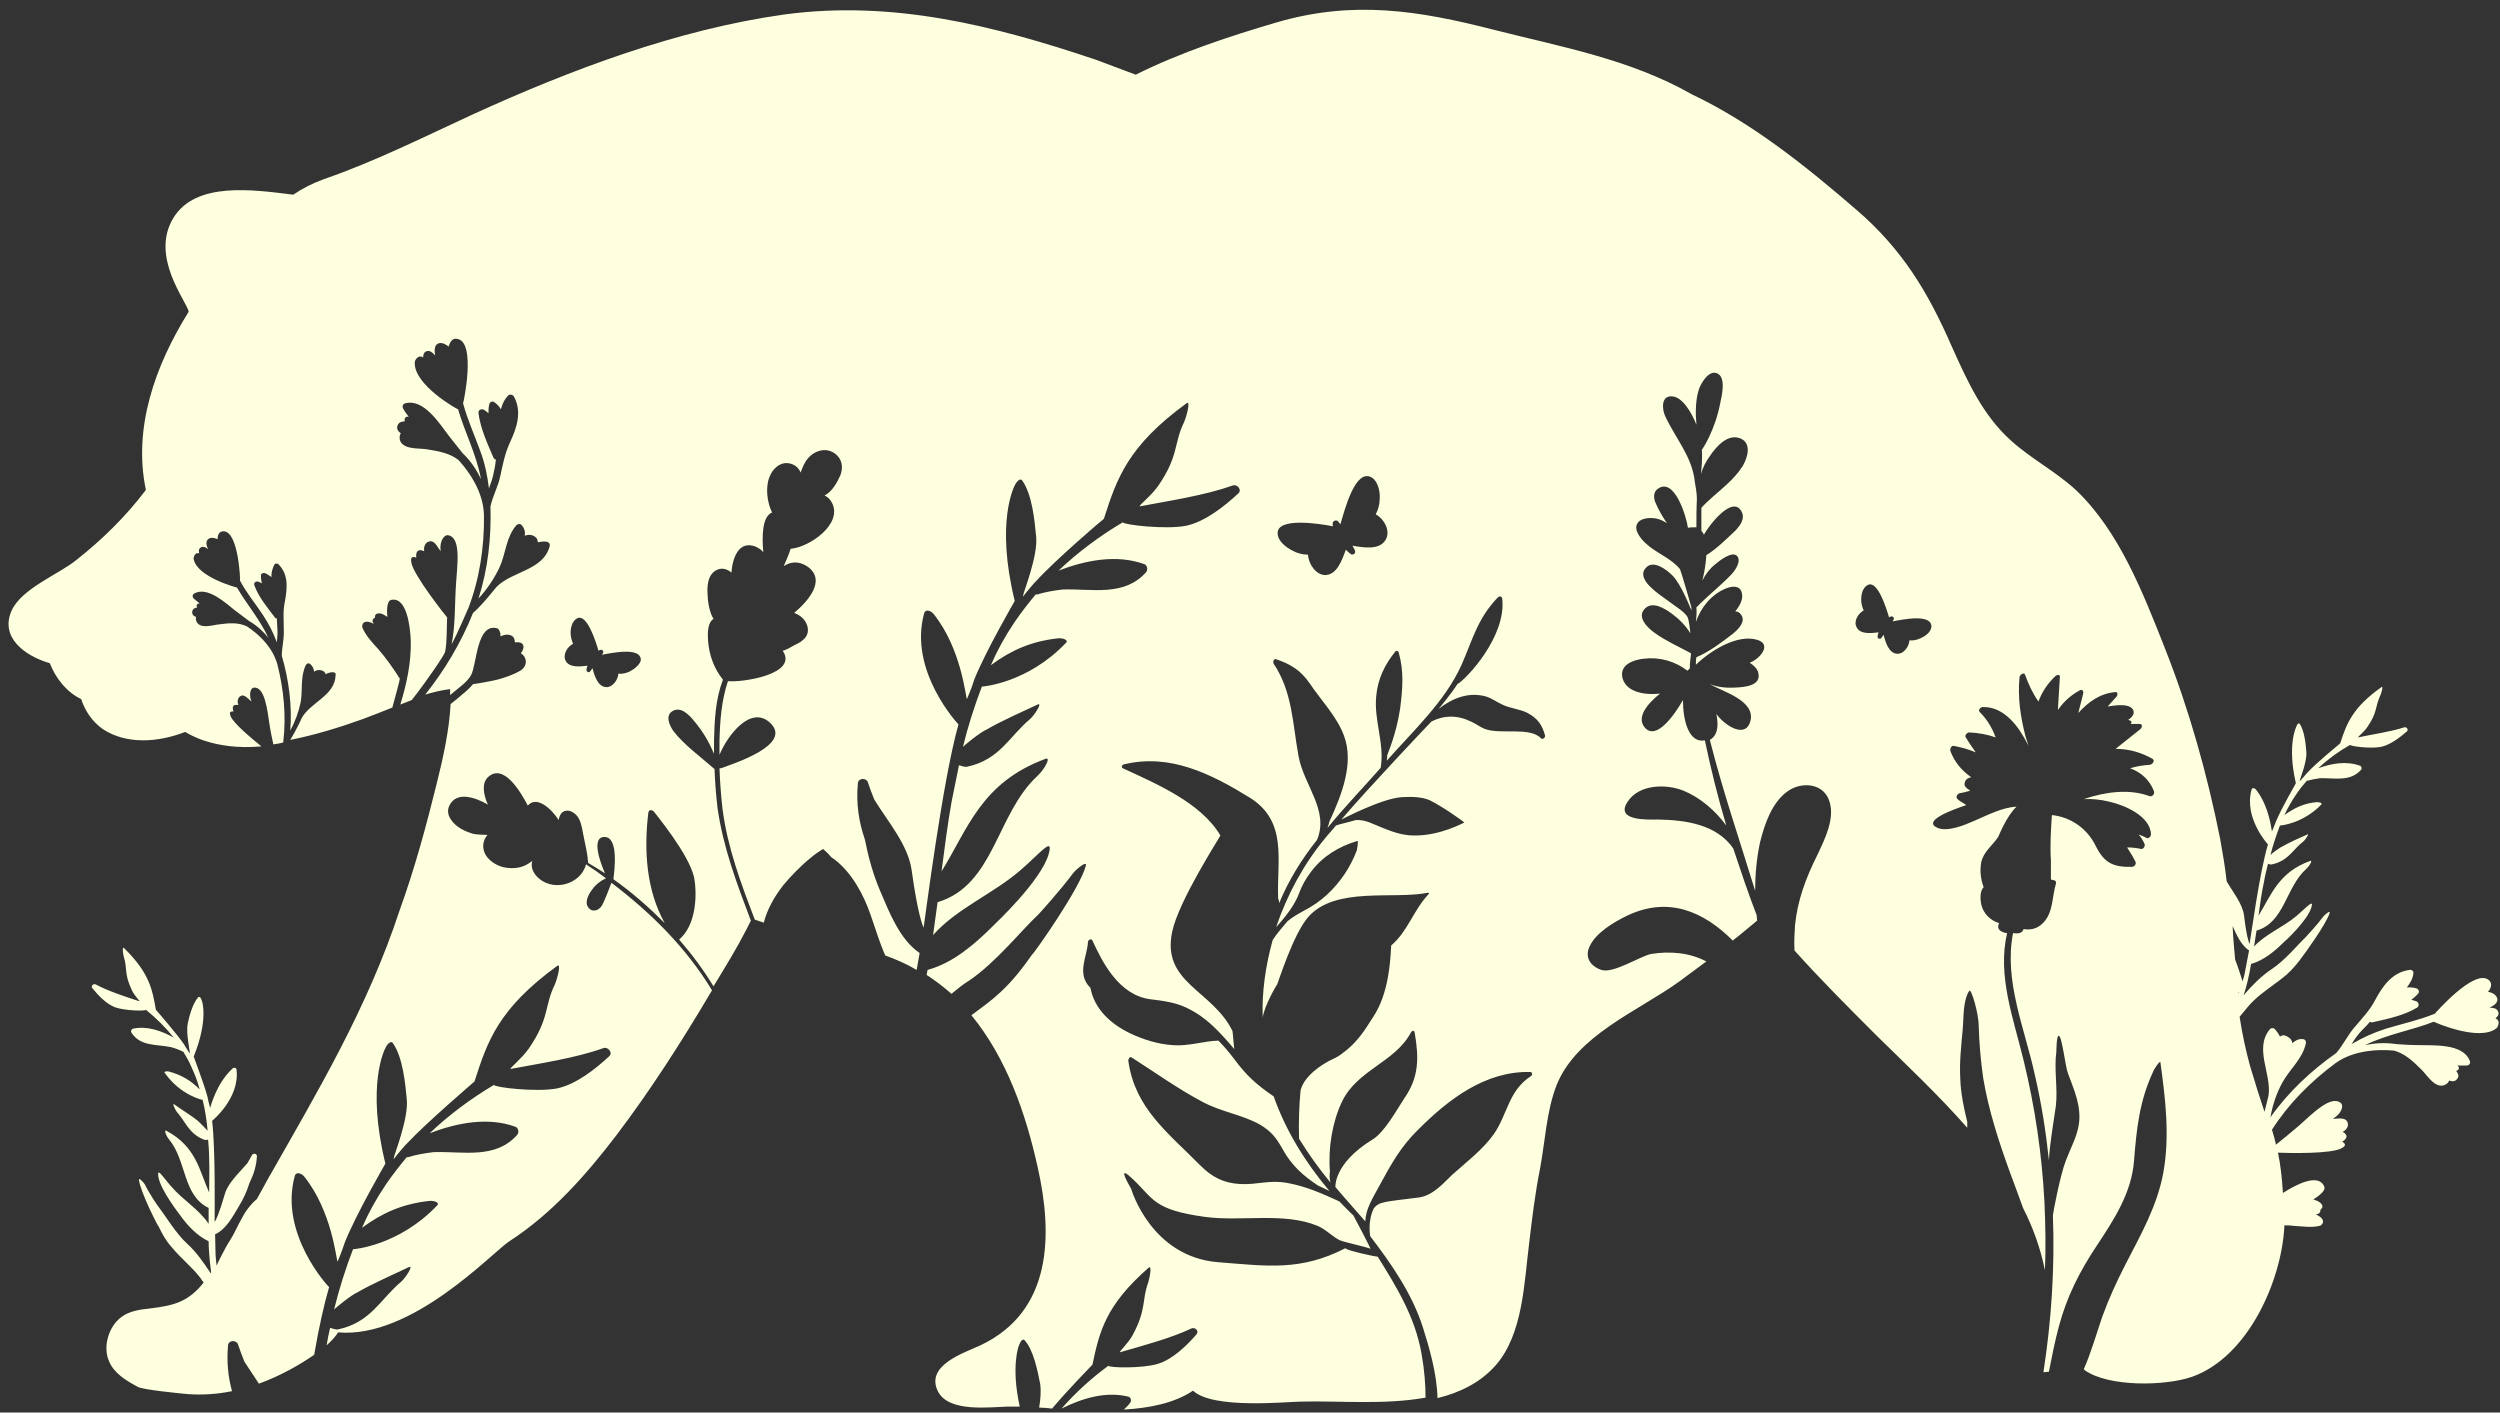 <?xml version="1.0" encoding="UTF-8" standalone="no"?><svg xmlns="http://www.w3.org/2000/svg" xmlns:xlink="http://www.w3.org/1999/xlink" fill="#000000" height="283.7" preserveAspectRatio="xMidYMid meet" version="1" viewBox="-1.8 -2.0 502.1 283.7" width="502.1" zoomAndPan="magnify"><rect x="-1.8" y="-2.0" width="502.1" height="283.7" fill="#333333" stroke="none"/><g id="change1_1"><path d="M134.6,186.7c2.6,3,4.9,6.1,6.9,9.4c2.3-3.8,4.6-7.5,6.6-11.4c0.3-0.6,0.6-1.2,0.9-1.8 c-2.8-7.4-5.6-14.8-6.7-22.7c-0.3-2.6-0.5-5.2-0.6-7.8c-0.1,0-0.2-0.1-0.3-0.2c-2.6-2.3-5.8-4.6-7.9-7.3c-0.8-1.1-1.8-3.2-0.2-4.1 c1.7-1,3.4,0.9,4.3,2c1.7,2,3,4.2,4,6.6c0-0.9,0-1.8,0-2.6c0.1-4.2,0.3-8.4,1.8-12.3c0,0,0,0,0,0c-1.8-2.2-2.8-5-3-7.9 c-0.1-1.4-0.1-3.6,1.1-4.3c-0.9-1.4-1.2-4-1.2-5.1c-0.1-1.7,0.1-4,2-4.8c1-0.4,2-0.1,2.8,0.6c0.2-2.8,1.4-6.6,4.9-5.2 c0.6,0.3,1.1,0.6,1.5,1.1c-0.3-3.4-0.2-7.2,1.8-8c0,0-0.1-0.1-0.1-0.1c-0.9-1.9-1.3-4.8-0.5-6.9c0.6-1.7,2.2-3.3,4.2-2.8 c1.1,0.3,1.7,0.9,2.1,1.8c0.5-1.4,1.1-2.8,2.4-3.7c1.4-1,3.2-1.1,4.5-0.1c1.4,1,1.7,2.7,1.1,4.3c-0.6,1.4-1.7,3.4-3.2,4.1 c0.6,0.3,1.1,0.7,1.5,1.5c2.2,4.3-4.6,8.9-8.2,9.2c0,0-0.1,0-0.1,0c-0.4,1.2-0.9,2.4-1.4,3.5c1.4-0.9,3-1.1,4.8,0.1 c3.9,2.8-0.1,7.1-2.7,9.3c1.1,0.4,2,1.1,2.5,2.2c0.5,1.2,0.3,2.4-0.7,3.2c-0.5,0.5-1.2,0.8-1.8,1.1c-0.7,0.4-1.5,0.9-2.3,1.1 c3.2,4.7-8.1,6.4-11,6.1c-1.3,3.9-1.6,7.9-1.7,12c0,0.9,0,1.8,0,2.8c1.6-3.9,6.3-10.1,10.2-6.4c4.6,4.4-7.5,8.2-9.9,9.1 c-0.1,0-0.2,0-0.3,0c0.1,2.7,0.3,5.4,0.6,8.1c1,7.8,3.7,15,6.5,22.3c0.6,0.2,1.2,0.4,1.8,0.6c0.7-2.7,2.1-5.2,3.9-7.5 c1.5-1.8,3.4-3.8,5.5-5.5c0.8-0.7,1.7-1.3,2.5-1.8c0.6,0.5,1.2,1.1,1.7,1.7c0.2,0.1,0.4,0.3,0.6,0.4c3.5,2.7,5.8,7,7.2,11 c1,2.8,1.8,5.6,3,8.3c2.2,0.8,4.3,1.7,6.3,2.9c0.3-1.8,0.6-3.3,0.6-3.4c-4-2.7-6.1-8.2-7.9-12.4c-1.5-3.5-2.4-6.9-3.1-10.4 c-1.2-3.5-1.8-7.2-1.4-11.3c0.1-1.1,1.7-1.1,2-0.2c0.4,1.2,0.8,2.3,1.3,3.5c2.7,4.4,6.8,9.1,7.5,14.2c1.2,8.7,2.2,11.1,2.4,11.5 c0.3-1.8,3.8-29.6,7-40.8c0,0-10.1-10.7-6.9-22.3c0.3-1,1.4-0.5,1.9,0.1c5.6,7,6.4,16.6,6.7,17.1c0.4-1,0.8-1.8,1.5-4 c2.4-5.9,8-15.5,8.1-15.7c-3.9-15.9-0.1-23,0-23.2c0.3-0.7,1.1-1.6,1.5-1c2,2.8,2.5,8.1,2.8,11.3c0.4,3.8-2.6,11.3-2.6,11.7 c0,0.2,0,0.3-0.1,0.4c0.5-0.7,2.6-3.2,2.8-3.3c3.6-4,13.3-12.3,13.5-12.4c2.6-8.1,4.8-14.6,16.6-23.2c0.9-0.7,0,2.7-0.5,3.8 c-2.1,4.3-1,6.7-5.2,12.8c-1.4,2-3.8,3.8-3.7,4.1c5.8-1.1,13.1-2.2,18.7-4.2c0.9-0.3,1.9,0.9,1.1,1.6c-2.8,2.6-6.7,5.7-10.5,6.5 c-4.1,0.8-12.6-0.2-12.7-0.7c-4.7,2.8-9,6-12.9,9.7c5.5-2.1,11.7-3.3,17.2-1.3c0.6,0.2,0.8,1.1,0.4,1.6c-4.4,5-10.9,3.3-16.8,3.5 c-1.7,0.2-3.5,0.5-5.1,1c-0.1,0-0.2,0-0.3,0c-1.5,1.8-2.9,3.6-4.2,5.5c-1.9,2.8-3.5,5.7-4.8,8.7c4.2-3.1,8.2-4.8,13.5-5.4 c0.8-0.1,2.2,0.3,1.6,0.9c-7.7,8.1-16.7,8.8-16.9,8.8c-1.5,3.9-2.8,8-3.8,12.1c0.4-0.4,3.4-2.9,4.8-3.5c2.5-1.5,7.4-3.7,10.2-5 c1.1-0.5-0.7,2.2-1.5,2.9c-4.2,3.5-6.1,8.2-12.7,9.6c-0.6,0.1-1.4-0.3-1.6-0.3c-0.5,2.5-1,5-1.5,7.4c-0.8,4.6-1.4,9.2-2,13.9 c5.3-8.5,7.9-17.8,20.9-22.6c1.1-0.4-0.1,2-1.7,3.5c-8.2,7.6-8.6,21.9-20,25.3c-0.3,2.2-0.6,4.4-0.9,6.6c4.7-5.3,11.9-8.2,17.4-12.9 c4-3.4,6.9-7.2,5.8-3.3c-1.6,5.4-10.7,13.9-11.2,14.4c-3.7,3.7-8,7.4-13.1,8.8c-0.1,0.3-0.1,0.6-0.2,1c1.7,1.1,3.4,2.4,5,3.8 c1.2-1,2.3-1.9,3.6-2.7c5.2-3.5,10.8-10.4,13.5-12.9c0.5-0.4,5-5.5,7.3-8.6c0.6-0.8,2.8-2.6,2.6-1.6c-1.1,4.5-10.5,17.8-10.8,17.9 c-1.9,2.7-3.9,5.3-6.4,7.6c-1.8,1.7-3.8,3.1-5.8,4.6c7.1,8.7,10.9,19.7,13.3,30.5c3.1,13.7,2.9,29-11.5,35.8 c-3.2,1.5-11.2,4-8.5,9.3c2.2,4.2,10.3,3.1,14,3c0.8,0,1.6,0,2.4,0c-1.8-8.2-0.2-12.3-0.1-12.4c0.2-0.6,0.7-1.4,1.1-0.9 c1.8,2,2.6,6.2,3.1,8.7c0.2,1.3,0.1,3.1-0.2,4.8c0.8,0,1.7,0.1,2.6,0.2c3.1-3.7,8-8.7,8.1-8.8c1.4-6.6,2.6-11.9,11.3-19.5 c0.7-0.6,0.2,2.1-0.1,3c-1.3,3.5-0.3,5.3-3.1,10.5c-0.9,1.7-2.7,3.3-2.6,3.5c4.5-1.3,10.2-2.8,14.4-4.8c0.7-0.3,1.6,0.5,1,1.2 c-2,2.3-4.8,5-7.7,5.9c-3.2,1-10,0.8-10,0.4c-3.4,2.5-6.6,5.4-9.4,8.6c4.2-2.1,8.9-3.5,13.4-2.4c0.5,0.1,0.7,0.8,0.4,1.2 c-0.4,0.6-0.9,1-1.3,1.4c5.2-0.3,10.2-1.3,13.9-3.8c4,3.8,19,2.2,21.8,2.2c7.3-0.2,16.7,0.7,24.9-0.8c0-2.6-0.2-5.4-0.8-8.8 c-1.3-7.4-5-13.4-8.8-19.5c-1.6-0.2-5.6-1.2-6.2-1.5c-0.1-0.1-0.2-0.1-0.3-0.2c-9,4.6-15.5,3.6-25.6,2.8 c-13.4-1.1-17.4-14.6-17.4-14.7c-1.5-2.6-2.4-4.6,0.4-1.9c4.1,3.9,4.1,6.1,14.4,7.5c7.2,1,15.8-1,22.6,1.8c1.7,0.7,3,2.2,4.5,2.9 c0.9,0.4,5.2,1.3,6.1,1.7c0.3,0.2-3.4-6.7-3.4-6.7c-1-0.9-1.9-1.9-2.8-2.8c-3.5-1.6-6.6-3-10.4-3.7c-3.7-0.7-6,0.4-9.6,0.2 c-3.3-0.2-5.6-1.4-7.9-3.7c-6.5-6.6-13.2-11.5-14.5-21.1c0-0.3,0.3-0.9,0.7-0.6c4.7,3,9.3,6.3,14.2,8.9c3.7,2,8.1,2.6,11.6,4.6 c2.3,1.4,3.2,2.6,4.5,4.9c1.8,3.3,4.2,5.4,7.1,7.3c0.8,0.4,1.5,0.7,2.3,1.1c-4.9-5.8-8.8-12.2-11.2-19c-3.5-2.4-5.5-4.2-8-7.6 c-1-1.3-2-2.5-3.1-3.6c-3.1,0.1-6.1,1.2-9.3,0.9c-2.9-0.2-5.7-1.1-8.3-2.3c-4-1.9-7.3-4.9-8.1-9.2c-2.9-2.8-0.6-6.4-0.5-9.2 c0-0.4,0.7-0.8,0.9-0.3c1.9,4.1,5.2,11,11.7,11.8c2.4,0.3,4.9,0.6,7.2,1.7c4,1.9,6.5,4.7,9.6,8.3c-0.2-1.4-0.3-3.5-0.4-3.7 c-4.1-8.2-14.2-9.6-12.1-19.8c1.3-6.3,9.7-19.2,9.7-19.4c-3.9-6.6-12.9-10.4-19.6-13.5c-0.4-0.2-0.1-0.8,0.3-0.8 c9.2-2.2,17.4,1.9,25.2,6.7c7.7,4.8,5.4,12.7,5.7,20.2c0.1,0.3,0.2,0.6,0.2,1c1.9-4.6,4.5-8.8,7.6-12.7c2.5-5.9-2.6-10.9-3.7-16.8 c-1.2-6.5-1.2-12.9-5-18.6c-0.2-0.3,0-1.1,0.5-0.9c2.9,1,4.9,2.2,6.7,4.8c2.2,3.3,5.5,6.7,6.9,10.5c2.1,5.5-0.4,11.9-2.9,17.3 c-0.1,0.4-0.2,0.8-0.4,1.3c3.4-4.2,7.2-8.1,10.7-12.1c0.8-4.9-1.4-9.5-0.9-14.4c0.3-3.4,1.7-6.3,3.8-8.9c0.2-0.3,0.6-0.2,0.7,0.1 c1.1,3.8,0.8,7.4,0.3,11.3c-0.8,5.3-2.5,9-2.6,9.4c0,0.4,0,0.7-0.1,1.1c5.3-6,11.7-11.9,15-19.2c2.3-5.2,3.2-9.3,7.3-13.6 c0.3-0.3,0.8-0.3,0.9,0.2c0.9,7.6-7.2,16.2-9,17.2c-1,1.6-3.5,4.7-3.8,5c2.8-2.2,6.1-3.5,9.6-2.5c1.2,0.4,2.1,1.1,3.2,1.6 c1.6,0.8,3.6,0.9,5.1,1.7c2,1.1,2.9,2.3,3.5,4.5c0.1,0.4-0.4,0.9-0.8,0.6c-2.2-2.4-8.1-0.7-11.3-1.9c-1-0.4-1.7-1-2.6-1.4 c-2.8-1.4-5.5-1.4-8.1-0.1c-0.7,0.7-13,13.7-18.1,19.7c0.6-0.3,8.3-4.3,12.2-4.5c1.8-0.1,3.8-0.1,5.5,0.6c2.5,1.2,7,4.4,7,4.5 c-0.1,0-4.9,2.7-10.1,2.6c-2.1,0-4-0.6-6-1.4c-2.3-0.9-3.7-1.8-5.7-1.7c-0.9,0.3-3.6,0.9-4,1.1c-0.7,0.9-1.5,1.7-2.2,2.6 c-4.3,5.2-7.6,11.3-9.8,17.8c0.6-0.7,3.5-3.7,4.6-6.8c0.6-1.6,1.4-3,2.4-4.3c2.3-3.1,5.6-5.1,9.3-6.2c0.3-0.1-0.1,1.9-0.1,1.9 c-1.3,3.4-3.3,6.4-6,8.9c-1.4,1.3-2.9,2.3-4.6,3.2c-1.3,0.7-2.3,1.3-3.3,2.1c-1,1.2-2.1,2.4-3,3.8c-1.4,5.1-2.2,10.3-2,15.6 c0.3-2.4,2.8-6.6,2.9-6.7c0.2-0.3,3.2-10.1,6.3-13.6c5.5-6.1,17-3.4,24-4.8c0,0,0.3,0.1,0.2,0.2c-3.1,3.2-4.2,7.5-7.6,10.4 c-0.4,9.9-2.9,13.3-4.3,15.4c-1.4,2.3-3.1,4.5-5.3,6.1c-0.6,0.5-1.4,1-2.1,1.3c-2.2,1-5.8,3.4-6.5,6.3c-0.3,3.2-0.4,6.4-0.3,9.7 c1.9,3.1,4,6,6.3,8.8c-0.2-0.8-0.2-1.5-0.1-2.2c-0.4-4.7,0.5-10,2.4-14c3.1-6.5,10.7-7.9,13.9-14c0.2-0.3,0.6-0.4,0.7,0 c0.9,5.1,0.9,9-2,13.2c-1.6,2.4-4,6.9-6.5,8.4c-7.8,4.8-7.4,9.5-7.4,9.5c0.7,0.9,4.8,5.5,6,6.9c0.1-2.5,1.4-4.5,2.8-7.1 c2.4-4.4,4.3-7.9,7.9-11.4c6-6,13.4-11.7,22.4-11.5c0.5,0,0.5,0.6,0.2,0.8c-4.6,3-4.7,7.7-7.5,11.7c-2.2,3.1-5.5,5.6-8.3,8.1 c-1.5,1.4-3.8,4.2-6.7,4.6c-7,0.9-8,0.8-9.1,2.2c-1.3,2.7-0.7,5.6-0.7,5.6c4.3,5.6,8.5,11.7,10.6,18.4c1.2,3.8,2.8,9.2,2.9,14.1 c4.5-1.1,8.6-3.1,11.7-6.6c5.5-6.3,5.7-16.6,6.7-24.4c0.6-5.1,1.2-10.1,2.2-15.1c1-5.3,1.3-11.6,3.3-16.7 c4-10.1,16.4-14.9,24.7-20.9c1.8-1.3,3.6-2.7,5.4-4c-3.4-1.8-7.4-2.1-11.1-1.5c-2.1,0.4-7.6,4-10,3.2c-2.3-0.8-3.3-2.6-2.4-4.6 c1.2-2.8,4.9-5,7.6-6.3c8.4-4,15.5-0.7,21.2,5c1.7-1.3,3.3-2.7,4.9-4c0-0.4-0.1-0.7-0.1-1.1c-1.7-4.4-3.2-8.9-4.7-13.4 c-3.3-4.8-9.5-5.7-15-5.8c-1.9,0-8.9,0.4-6.2-3.6c2.3-3.5,7.7-3.6,11.2-2.2c3.4,1.4,6.4,4,8.6,7c-1.7-5.7-3.1-11.4-4.3-17.1 c-3.2,0.6-4.4-3.9-4.4-8.1c-1.7,3-5.3,8.1-7.6,5.6c-1.9-2.1,0.5-4.9,3-6.9c-3.5,0.4-7.1-0.5-7.6-3.4c-0.4-2.5,2.4-3.4,4.3-3.6 c3.2-0.4,6.3,0.5,8.8,2.4c0.1,0,0.4-0.4,0.5-0.5c-0.1-1,0.3-3,0.2-3c-2.4-1.3-5.1-2.5-7.3-4.1c-1.4-1-3.7-3.2-1.9-4.9 c1.5-1.5,3.9,0,5.3,1c1.5,1.1,2.8,2.4,3.8,4c-0.1-0.8-0.3-2.8-0.6-3.3c-0.6-1.1-3-2.5-3.7-3.1c-1.2-0.9-2.5-1.7-3.6-2.8 c-1-0.9-2.3-2.6-1.1-3.9c1.5-1.8,4.2,0.3,5.4,1.5c1.8,1.8,3.7,6.8,3.8,7c0-0.2,0-0.9-0.1-0.9c0,0,0,0,0,0c-0.2-0.9-2.1-7.3-2.2-7.4 c-1.9-2.3-4.8-3.2-6.9-5.2c-0.9-0.8-2.4-2.6-1.7-3.9c0.7-1.3,2.9-1.3,4.1-1c0.7,0.2,1.3,0.5,1.9,0.9c-0.9-1.3-1.7-2.7-2.3-4.1 c-0.4-0.9-0.5-2.1,0.4-2.8c3.4-2.5,5.8,5.6,6.1,7.8c0.3-0.1,1.5-0.1,1.7-0.1c0-1.9,0-3.8,0.1-5.7c0-0.1,0-1.2-0.4-3.3 c-0.5-5.2-3.9-8.8-6-13.4c-0.6-1.3-0.8-4,1.3-3.9c2.2,0,4.1,3.4,5,5.7c-0.2-2.4-0.2-4.9,0.5-7.1c0.4-1.2,2-4,3.7-3.2 c1.8,0.8,0.9,4.5,0.6,5.9c-1,5.4-3.6,9.4-3.7,9.4c0.1,1.6,0,3.3-0.2,4.9c0.4-1.3,1-2.5,1.8-3.6c1.2-1.8,3.5-4.5,6-3.6 c2.5,0.9,1.6,3.9,0.6,5.6c-0.9,1.4-2,2.6-3.2,3.7c-1.5,1.4-3.9,3.3-5.1,4.7c0,1.5,0,3.1,0,4.6c0,0,0,0,0,0c0.2,0.2,0.4,0.5,0.5,0.8 c0.9-1.7,5.8-8.2,7.6-4.6c0.7,1.4-0.3,2.7-1.2,3.7c-1.8,1.7-3.8,3.7-5.9,5c-0.1,1.7-0.4,3.5-0.8,5.1c0.6-1.2,1.4-2.3,2.5-3.2 c0.7-0.6,3.5-2.9,4.5-1.7c0.9,1-0.5,3-1.2,3.7c-2.2,2.3-4.8,4.3-7,6.6c0.1,1,0,2-0.1,2.9c1-2.9,3.1-5.5,6-6.7 c1.2-0.5,2.8-0.7,3.2,0.8c0.4,1.3-0.4,2.7-1.3,3.8c0.5,0,0.9,0.2,1.2,0.7c1,1.4-0.7,3-1.7,3.8c-2.2,1.7-4.7,3.6-7.3,4.7 c-0.1,0.5-0.1,1-0.1,1.5c2.9-2.8,8.3-6.2,12.3-5c3.1,0.9,0.5,3.9-1.5,4.6c0.8,0.5,1.5,1.2,1.7,1.9c0.8,2.8-2.8,3-4.7,3.1 c-1.7,0.1-3.5-0.1-5-0.7c2.5,1.5,9.4,3.3,8.1,7.6c-1.1,3.4-5.2,0.6-6.8-1.6c0.4,1.8,0.5,4.2-1.3,5.2c2.6,10.3,6,20.2,9.1,30.3 c0-3.3,0.3-6.6,1-9.8c0.9-3.6,2.4-8.1,5.7-10.3c2.7-1.8,6.8-1.5,8.1,1.8c1.4,3.6-0.8,7.9-2.3,11.1c-2.3,4.6-4,9.1-4.5,14.2 c-0.1,1.7-0.2,3.3-0.1,5c5.3,5.9,10.8,11.4,16.4,17c6,5.9,12.5,12,18.3,18.6c0-0.4,0-0.8,0-1.2c-0.7-2.8-1.3-5.7-1.4-8.6 c-0.2-3.4,0.2-6.8,0.5-10.1c0.2-2.2,0-5.6,1.3-7.6c0.4-0.6,1.9,4.6,1.9,7c0.1,3.5,0.4,7,0.9,10.5c1.1,6.6,3.2,13,5.5,19.3 c0.8,2.2,1.7,4.5,2.5,6.8c2,3.9,3.5,8.1,4.4,12.5c0.2-4.6,0.1-9.2-0.1-13.7c-0.5-9.6-1.9-19.1-4.2-28.5c-2-8.3-5.3-16.9-3.3-25.5 c-0.4,0-2.4-0.4-1.6-2c-1.7-0.5-3.2-1.9-3.6-3.8c-0.2-0.9-0.3-2.7,0.5-3.4c0,0,0,0,0,0c-0.6-1.6-0.8-3.3-0.5-5 c0.5-2.2,2.2-3.3,3.4-5.1c0.1-0.1,1.6-4.1,3.7-6.1c-3,0.2-5.8,1.7-8.6,2.9c-1.8,0.8-5.2,2.2-7.2,1.4c-3.4-1.4,3-3.7,5.7-4.6 c-0.6-0.5-1.5-0.8-1.9-1.4c-0.2-0.4,0.2-0.9,0.6-1c0.7-0.1,1.4-0.3,2.1-0.5c-0.7-0.5-1.5-0.9-1-1.9c0.2-0.5,0.7-0.7,1.2-0.8 c-1.9-1.3-3.4-3.1-4.2-5.3c-0.1-0.4,0.2-1.1,0.7-1c1.5,0.3,3,0.7,4.4,1.3c-0.7-1-1.4-2-2-3c-0.3-0.4,0.3-1,0.7-1 c1.9,0.1,3.6,0.4,5.3,1c-0.7-1.9-1.7-3.6-3.2-5.1c-0.4-0.4,0.2-1,0.6-1c4.4-0.1,7.3,4,9.1,7.6c0,0.1,0.1,0.1,0.1,0.2 c-0.2-0.7-0.4-1.3-0.6-1.9c-1-3.9-1.6-7.8-1.2-11.9c0-0.4,0.9-1.1,1.1-0.5c0.7,1.9,1.5,3.7,2.7,5.4c0.7-1.9,1.8-3.6,3.4-5.1 c0.3-0.3,1-0.4,0.9,0.2c-0.1,2.2-0.3,4.4-0.4,6.6c1.1-1.6,2.5-2.9,4.3-3.9c0.4-0.3,0.9-0.1,0.8,0.5c-0.3,1.4-0.7,2.7-1,4 c2-2.2,4.3-3.9,7.4-4.2c0.5-0.1,0.6,0.5,0.3,0.9c-0.6,0.7-1.2,1.3-1.8,2c1.7-0.3,4.2-0.6,5,0.5c0.6,0.8,0,1.6-0.9,2.2 c0.1,0,1.1,0.2,0.5,0.8c0.6,0,1.3,0,1.9,0c0.6,0.1,0.4,0.8,0,1.1c-1.6,1.3-3.3,2.6-4.9,3.9c2.6,0,5.1,0.7,7.4,2 c0.6,0.4,0,1.1-0.5,1.2c-1.4,0.1-2.7,0.3-4,0.7c2.2,0.8,3.9,2.3,4.8,4.6c0.2,0.5-0.3,1.2-0.9,1c-4-1.5-8.8-0.9-13.2,0.6 c1.7-0.1,3.4,0.1,5.1,0.5c3.1,0.7,8.3,2.9,8.4,6.6c0,0.4-0.5,0.9-0.9,0.7c-0.5-0.3-1.1-0.5-1.6-0.7c0.5,0.5,0.9,1.2,1.2,1.9 c0.2,0.4-0.2,1.1-0.7,1c-0.9-0.2-1.9-0.3-2.8-0.3c0.6,0.9,1.2,1.9,1.7,2.9c0.2,0.5-0.3,1-0.7,1c-3.8,0.1-5.6-0.8-7.3-4.2 c-1.7-3.5-5-5.8-8.8-6.2c-0.2,3-0.4,6.1-0.2,9.1c0,0.3,0,2.7,0,3.8c0,0.2,1.3,0,1,0.9c-0.8,2.7-0.5,5.8-2.6,7.9 c-1.2,1.2-2.5,1.4-3.9,1.2c0,0,0,0,0,0c-0.3,1.2-1.9,0.8-2.1,0.8c-1.9,9.6,2.4,19.3,4.4,28.6c1.3,5.6,2.2,11.3,2.8,17 c0.2-3.6,0.9-7.3,1.4-10.9c0.4-3.6-0.4-7.4,0.1-10.9c0-0.1,0-3.7,0.6-3.1c0.6,0.7,1.2,6,1.7,7.4c1.2,3.3,2.8,6.7,2.2,10.4 c-0.4,2.5-1.7,4.8-2.6,7.2c-1.2,3.1-2.6,10.7-2.6,11c0.4,10.6-0.3,21.1-1.9,31.5c0.4,0,0.8-0.1,1.1-0.1c0.6-3.1,1.2-6.1,2-9.1 c1.6-6,4.2-11.1,7.6-16.2c3.5-5.3,7-10.6,7.5-17.1c0.5-6.4,1.1-12,3.8-17.8c0.2-0.6,1.5-2.5,1.5-1.9c1,7.3,1.9,14.7,0.6,22 c-1.2,6.7-4.5,12.5-7.6,18.5c-1.8,3.5-3.4,7-4.7,10.6c-1.2,3.5-2.2,7.1-3.7,10.5c0.1,0.1,0.2,0.1,0.2,0.2c4.8,3.4,16.2,3.2,21.6,1.3 c11.2-4,18-19.3,18.5-30.4c0.6,0,1.2,0,1.8,0.1c1.8,0.1,3.6,0.4,5.3,0c0.4-0.1,1.6-1.2-0.8-2.3c0.1,0,0.2,0,0.4-0.1 c0.4-0.1,0.6-0.5,0.5-0.8c0.1-0.1,0.7-0.5,0.3-1.1c-0.4-0.6-1.1-0.8-1.7-1c0.8-0.5,2.6-1.7,2.2-2.6c-1.2-2.8-5.8-0.3-8.3,1.3 c-0.2-3.2-0.5-5.8-1-8.1c1.8,0.1,10.8,0.3,12.8-0.9c0.4-0.2,1.2-0.7,0.1-1.3c0.2-0.1,1.3-0.8,0.7-1.5c-0.2-0.3-0.4-0.3-0.6-0.5 c0.4-0.1,1.6-1.1,0.8-2.2c-0.5-0.7-2-0.4-2.8-0.4c1.8-1,2.2-2.6,1.7-3.1c-2-1.9-6,2.3-8.5,4.5c-1.5,1.3-3,2.5-4.6,3.8 c-0.2-1-0.5-2-0.8-3c3.3-5.2,7.8-9.7,12.8-13.4c0.1,0,3.7-3.2,11.7-2.5c2.2,0.6,3.8,2.1,5.6,3.9c1.1,1.1,2.7,3.8,4.6,3 c0.5-0.2,0.8-0.6,0.9-0.9c0.2,0.1,1,0.4,1.5-0.2c0.6-0.6,0.3-1.2-0.1-1.7c0.8-0.3,0.6-0.9,0.2-1.1c0.6,0,1.3,0,1.9,0 c0.5,0,0.9-0.5,0.6-1c-1.4-3.5-7.4-3-10.4-3.1c-1.4,0-2.9-0.1-4.3-0.2c-2.7-0.4-4.8-0.1-6.3,0.2c4.5-2.2,9.5-3,13.8-4.7 c0.1,0.1,9.2,4.1,12.6,1.3c0.4-0.4,0.6-1.3,0.2-1.7c-0.1-0.1-0.3-0.2-0.4-0.3c0.1-0.1,0.9-0.6,0.5-1.4c-0.3-0.6-0.9-0.7-1.7-0.7 c1-0.5,2-1.2,1.4-2.2c-0.3-0.6-1.1-0.9-1.7-1c0.4-0.5,1.1-1.6,0.1-2.4c-2.9-2.3-10.8,6.8-10.8,6.8c-3.2,1.3-6.5,2-9.8,3 c-2.5,0.8-4.7,1.8-6.9,3.1c0.6-1,1.3-2,2.1-2.8c0.6-0.6,1.1-1.1,1.6-1.7c0.1,0.1,0.3,0.2,0.6,0.1c3-0.7,6.1-1.3,8.8-2.9 c0.5-0.3,0.5-1-0.1-1.3c-0.4-0.1-0.7-0.2-1-0.3c0.5-0.4,1-0.8,1.4-1.3c0.3-0.3,0-0.9-0.4-1c-0.7-0.2-1.3-0.2-1.9-0.2 c0.7-0.9,1.2-1.8,1.3-2.8c0.1-0.5-0.4-0.8-0.8-0.7c-3.5,0.5-5.4,3.3-6.9,6.1c-1.1,2.1-2.6,3.6-4.1,5.4c-1.4,1.6-2.3,3.6-3.7,5.2 c0,0,0,0,0,0c-5,3.5-9.7,7.9-13.2,12.9c0.4-2.5,1.3-5,2.4-7c1.5-2.7,4-4.7,4.7-7.8c0.1-0.4-0.1-0.9-0.6-0.9 c-0.9-0.1-1.5,0.3-2.1,0.8c-0.1-0.6-0.4-1-1-1.3c-0.6-0.4-1.1-0.3-1.5,0c-0.2-0.5-0.6-1-1-1.5c-0.3-0.3-0.8-0.3-1.1,0.1 c-3.1,3.9,0.5,9-0.2,13.3c0,0.1-0.4,1.5-0.8,3.2c-0.9-2.7-1.8-5.5-2.9-9.2c-0.9-3.3-1.6-6.6-2.1-9.9c1-1.1,1.8-2.3,2.9-3.3 c2-1.9,4.5-3.4,6.6-5.2c1.2-1.1,2.3-2.4,3.2-3.7c0.1-0.1,4.8-6.5,5.4-8.7c0.1-0.5-1,0.4-1.3,0.8c-1.1,1.5-3.4,4-3.6,4.2 c-1.4,1.3-4.1,4.6-6.7,6.3c-2.1,1.4-4,3.3-5.7,5.3c0.3-0.9,0.6-1.9,0.8-2.8c0.3-1.2,0.5-2.3,0.7-3.5c2.5-0.7,4.7-2.5,6.5-4.3 c0.3-0.2,4.8-4.4,5.6-7c0.6-1.9-0.9-0.1-2.9,1.6c-2.7,2.3-6.3,3.7-8.6,6.2c0.2-1.1,0.3-2.1,0.5-3.2c5.6-1.6,5.9-8.7,9.9-12.3 c0.8-0.7,1.4-1.9,0.9-1.7c-6.4,2.3-7.8,6.8-10.4,11c0.3-2.3,0.6-4.5,1.1-6.8c0.2-1.2,0.5-2.4,0.8-3.6c0.1,0,0.5,0.2,0.8,0.1 c3.3-0.7,4.2-3,6.3-4.6c0.4-0.3,1.3-1.7,0.8-1.4c-1.4,0.6-3.8,1.7-5,2.4c-0.7,0.3-2.2,1.5-2.4,1.7c0.5-2,1.2-4,1.9-5.9 c0.1,0,4.5-0.3,8.3-4.2c0.3-0.3-0.4-0.5-0.8-0.5c-2.6,0.2-4.5,1.1-6.6,2.6c0.7-1.5,1.5-2.9,2.4-4.2c0.6-0.9,1.3-1.8,2.1-2.7 c0,0,0.1,0,0.1,0c0.8-0.2,1.7-0.4,2.5-0.5c2.9-0.1,6.1,0.8,8.3-1.7c0.2-0.2,0.1-0.7-0.2-0.8c-2.7-1-5.7-0.5-8.4,0.5 c1.9-1.8,4.1-3.4,6.4-4.7c0,0.3,4.2,0.8,6.2,0.4c1.9-0.4,3.8-1.9,5.2-3.1c0.4-0.4-0.1-1-0.6-0.8c-2.8,0.9-6.4,1.4-9.2,2 c-0.1-0.1,1.1-1,1.8-2c2.1-3,1.6-4.1,2.6-6.3c0.3-0.5,0.7-2.2,0.3-1.8c-5.8,4.1-7,7.3-8.3,11.3c-0.1,0.1-4.9,4-6.7,6 c-0.1,0.1-1.1,1.3-1.4,1.6c0-0.1,0-0.1,0-0.2c0-0.2,1.5-3.8,1.3-5.7c-0.1-1.6-0.4-4.2-1.3-5.6c-0.2-0.3-0.6,0.1-0.7,0.5 c0,0.1-1.9,3.6-0.1,11.4c0,0.1-2.8,4.8-4,7.7c-0.4,1.1-0.6,1.5-0.8,2c-0.1-0.2-0.5-5-3.2-8.4c-0.2-0.3-0.8-0.5-0.9,0 c-1.6,5.7,3.3,11,3.3,11c-1.7,5.5-3.5,19.1-3.7,20c-0.1-0.2-0.6-1.4-1.1-5.7c-0.3-2.4-2.3-4.8-3.5-6.9c-0.3-2.8-0.8-5.7-1.3-8.5 c-2.6-13-6.2-25.9-11.1-38.3c-4.3-10.9-9.2-23.6-17.9-31.8c-4-3.7-8.9-6.2-13-9.9c-5.7-5.1-8.8-12-11.9-18.9 c-4.8-11-10-19.6-19.2-27.5c-10.2-8.8-20.9-17.4-33.1-23.2C325.6,9.9,311.7,7.4,298.3,4c-15.2-3.9-28.3-6-43.7-1.5 c-9.2,2.7-19.3,6-28.3,10.5c-2.7-1-5.3-2-8-3C197.8,3.1,177.5-2,155.8,0.9C134.3,3.9,112.8,12,93.1,21c-10,4.6-19.5,9.4-29.9,13 c-2.2,0.8-4.2,1.8-6.1,3.1c-8.1-1-19.6-2.7-24.1,4.7c-4.7,7.8,2.7,16.7,3.1,18.8C29.3,71.5,24.9,84,27.5,96.4c-4,5.3-8.8,10-14,14.1 c-3.6,2.9-11,5.7-13,10.2c-2.3,5.3,2.6,9,7.7,10.5c1.2,3.1,3.5,5.9,6.3,7.2c0.8,2.4,2.2,4.5,4.3,6c4.8,3.2,11.2,2.7,16.6,0.6 c0.2,0.1,5.5,3.8,15.3,2.9c-2.1-1.7-5.7-4.7-6.2-6.1c-0.1-0.4-0.4-1,0.6-0.9c-0.1-0.2-0.4-1.2,0.3-1.3c0.3-0.1,0.4,0,0.7,0 c-0.2-0.3-0.4-1.5,0.6-1.9c0.7-0.2,1.5,0.8,2,1.2c-0.6-1.6-0.1-2.8,0.5-2.8c2.2-0.2,2.7,4.6,3.1,7.2c0.2,1.4,0.5,2.8,0.8,4.2 c0.7-0.1,1.4-0.2,2-0.4c0-0.1,0-0.1,0-0.1c0,0,0-0.1,0-0.1c0.6-5.1,0.1-10.4-1.2-15.5c-0.1-0.1-0.7-4-6.1-7.6 c-1.7-0.8-3.5-0.7-5.6-0.4c-1.2,0.1-3.7,1-4.5-0.5c-0.2-0.4-0.2-0.8-0.1-1c-0.2,0-0.8-0.3-0.8-0.9c0-0.7,0.5-0.9,1-1 c-0.3-0.6,0.1-0.8,0.5-0.8c-0.4-0.3-0.8-0.7-1.2-1c-0.3-0.3-0.3-0.7,0.1-1c2.7-1.5,6.3,1.9,8.2,3.4c0.9,0.7,1.9,1.4,2.8,2.1 c1.9,1.1,3.1,2.4,3.9,3.4c-1.7-3.7-4.4-6.8-6.3-10.1c-0.1,0-8-2.1-8.7-5.7c-0.1-0.4,0.3-1.2,0.7-1.2c0.1,0,0.3,0,0.4,0 c0-0.1-0.3-0.8,0.4-1.2c0.5-0.2,0.9,0,1.4,0.4c-0.4-0.8-0.6-1.8,0.3-2.2c0.5-0.2,1.2,0,1.6,0.2c0-0.5,0.1-1.6,1.2-1.6 c3,0,3.4,9.9,3.3,9.9c1.3,2.5,3.1,4.6,4.6,6.9c1.2,1.8,2.1,3.6,2.8,5.5c0.1-1,0.2-1.9,0.1-2.9c0-0.7-0.1-1.3-0.1-1.9 c-0.2,0-0.3,0-0.4-0.2c-1.5-2-3.2-4-4.1-6.4c-0.2-0.5,0.2-0.9,0.7-0.8c0.3,0.1,0.6,0.2,0.8,0.4c-0.1-0.5-0.2-1-0.2-1.6 c0-0.4,0.4-0.6,0.8-0.5c0.5,0.2,0.9,0.5,1.3,0.8c0-0.9,0.2-1.7,0.6-2.5c0.2-0.3,0.7-0.3,0.9,0c2,2.1,1.7,4.8,1.2,7.5 c-0.4,1.9-0.2,3.6-0.2,5.6c0.1,1.8-0.4,3.5-0.4,5.2c0,0,0,0,0,0c1.4,4.8,2.1,10,1.7,15c1-1.8,1.7-3.8,2.1-5.7c0.4-2.5-0.1-5,1-7.4 c0.2-0.3,0.5-0.5,0.8-0.3c0.6,0.4,0.8,1,0.9,1.6c0.4-0.3,0.8-0.4,1.3-0.3c0.6,0.1,0.9,0.4,1,0.8c0.4-0.2,0.9-0.4,1.4-0.4 c0.4,0,0.7,0.2,0.6,0.6c-0.1,4.1-5,5.4-6.8,8.6c0,0.1-1.3,2.8-2.3,4.4c5-1,9.9-2.5,14.6-4.2c1.9-0.7,3.9-1.5,5.9-2.3 c0.7-2.5,1.5-5.5,1.5-5.8c-1.2-1.9-2.8-4.2-4.3-5.9c-1.2-1.3-2.5-2.7-3.2-4.3c-0.2-0.4,0-2,2.3-0.8c-0.1-0.1-0.1-0.2-0.2-0.3 c-0.2-0.4,0-0.8,0.4-0.9c0-0.1-0.1-0.9,0.7-0.9c0.7-0.1,1.3,0.4,1.8,0.7c-0.1-0.9-0.2-3.1,0.7-3.4c3.2-0.8,3.9,5.4,4,8.2 c0.1,4.3-0.8,8.6-2.1,12.8c0.8-0.3,1.5-0.6,2.3-0.9c3.3-4.2,6.7-9.3,6.7-9.7c0.4-2,0.3-4.8,0.4-6.9c-0.1-0.1-6.9-8.6-7.2-11.1 c-0.1-0.5-0.1-1.4,1-0.9c0-0.2-0.2-1.5,0.8-1.5c0.3,0,0.5,0.1,0.8,0.2c-0.1-0.4-0.1-1.9,1.3-2c0.9,0,1.5,1.4,2,2 c-0.3-2.1,0.8-3.4,1.5-3.2c2.7,0.4,1.8,6.2,1.6,9.6c-0.3,4.1-0.1,8.3-0.9,12.3c1.1-2,3.2-6.9,3.2-6.9c0-0.1,0-0.1,0.1-0.2 c2.3-5.9,3.3-12.5,3.2-18.9c-0.1-0.1,0.4-4.9-5.1-11c-1.8-1.4-4-1.8-6.6-2.2c-1.5-0.2-4.7,0.1-5.2-1.9c-0.1-0.6,0-1,0.2-1.3 c-0.2-0.1-0.9-0.6-0.7-1.4c0.2-0.8,0.8-0.9,1.5-1c-0.2-0.8,0.4-1,0.8-0.9c-0.4-0.5-0.8-1-1.1-1.6c-0.3-0.4-0.1-1,0.4-1.1 c3.7-1,6.9,4.1,8.8,6.6c0.9,1.1,1.8,2.3,2.7,3.4c2,1.9,3,3.8,3.7,5.2c-0.9-4.9-3.3-9.5-4.6-14c-0.2,0-8.9-4.9-8.7-9.4 c0-0.6,0.7-1.3,1.2-1.2c0.2,0,0.3,0.1,0.5,0.2c0-0.1-0.1-1.1,0.8-1.3c0.6-0.1,1.1,0.3,1.6,0.9c-0.2-1.1-0.2-2.3,0.9-2.5 c0.7-0.1,1.4,0.4,1.8,0.7c0.2-0.6,0.6-1.9,1.9-1.5c3.6,0.9,1.1,12.8,1,12.9c0.9,3.3,2.3,6.4,3.5,9.7c0.9,2.4,1.4,4.9,1.7,7.4 c0.4-1.1,0.8-2.2,1-3.4c0.2-0.8,0.3-1.6,0.4-2.4c-0.2,0-0.4-0.2-0.5-0.4c-1.2-2.8-2.6-5.8-3-8.9c-0.1-0.6,0.5-1,1.1-0.7 c0.3,0.2,0.6,0.4,0.9,0.7c0-0.6,0-1.3,0.2-1.9c0.1-0.4,0.7-0.6,1-0.3c0.6,0.4,1,0.9,1.3,1.4c0.3-1.1,0.7-2,1.5-2.8 c0.3-0.3,0.9-0.1,1.1,0.2c1.7,3.1,0.6,6.3-0.8,9.3c-1,2.2-1.4,4.3-1.9,6.6c-0.4,2.1-1.5,4-2,6.2c0,0,0,0,0,0 c0.2,6.2-0.5,12.6-2.4,18.5c1.7-1.8,3.2-4.1,4.2-6.2c1.3-2.8,1.3-6.1,3.4-8.5c0.3-0.3,0.8-0.4,1.1,0c0.6,0.7,0.7,1.4,0.6,2.1 c0.5-0.2,1.1-0.3,1.7,0c0.7,0.3,0.9,0.8,0.9,1.3c0.6-0.1,1.2-0.2,1.8-0.1c0.5,0.1,0.7,0.5,0.6,0.9c-1.3,4.9-7.6,5-10.7,8.2 c-0.1,0.1-3,3.8-4.7,5.2c-2.4,6-5.7,11.5-9.6,16.4c1.7-0.5,3.3-0.9,5-1.1c0,0.4,0,0.8,0,1.2c0.2-0.2,0.4-0.3,0.6-0.5 c1.3-1.1,2.8-2.1,3.6-3.5c1.2-2.2,1.1-10.6,5.3-9.4c0.3,0.1,0.7,0.9,0.6,1.6c0.5-0.2,1.4-0.6,2.3-0.1c0.5,0.3,0.6,0.9,0.6,1.3 c0.5,0,1.1-0.1,1.5,0.3c0.6,0.6-0.1,1.7-0.3,1.9c1.2,0.7,1.5,2.5-0.1,3.5c-1.2,0.7-2.6,1.2-3.9,1.6c-1.6,0.5-5.4,1.1-5.6,1.1 c-0.6,0.7-1.3,1.4-2.2,2.1c-0.7,0.6-1.5,1.3-2.3,1.9c-0.3,5.4-1.5,10.8-2.8,16c-2.1,8.5-4.4,17-7.4,25.3C72,200.5,62,217.2,52,234.8 c-0.7,1.3-1.5,2.7-2.2,4c-1.3,1.1-2.4,2.6-3.1,4c-0.8,1.4-1.4,2.9-2.3,4.3c-1,1.5-2.7,5-2.7,5.1c-0.1-0.7-0.1-1.3-0.2-2 c0-0.6-0.1-4.2-0.1-4.3c2.2-1,3.5-3.5,4.7-5.5c1-1.6,1.7-3.2,2.2-4.8c0.8-1.6,1.4-3.4,1.5-5.4c0-0.5-0.7-0.7-1-0.2 c-0.3,0.5-0.6,1.1-0.9,1.6c-1.6,1.9-4,4-4.6,6.4c-1.2,4.1-1.8,5.2-2,5.4c0-0.9,0.2-14.6-0.5-20.3c0,0,5.6-4.5,4.9-10.3 c-0.1-0.5-0.7-0.4-0.9-0.1c-3.2,3-4.3,7.6-4.4,7.8c-0.1-0.5-0.3-1-0.5-2.1c-0.8-3-2.8-8.1-2.8-8.2c3-7.4,1.7-11.2,1.6-11.3 c-0.1-0.4-0.4-0.9-0.7-0.6c-1.1,1.2-1.8,3.8-2.1,5.3c-0.4,1.8,0.5,5.7,0.4,5.8c0,0.1,0,0.2,0,0.2c-0.2-0.4-1.1-1.7-1.1-1.8 c-1.5-2.2-5.6-6.9-5.7-7c-0.7-4.1-1.3-7.4-6.4-12.4c-0.4-0.4-0.2,1.3,0,1.9c0.7,2.2,0,3.3,1.6,6.6c0.5,1.1,1.6,2.1,1.5,2.2 c-2.7-0.9-6.2-2-8.8-3.4c-0.4-0.2-1,0.3-0.7,0.7c1.2,1.5,2.8,3.2,4.6,3.9c1.9,0.7,6.2,0.8,6.2,0.5c2.1,1.7,3.9,3.5,5.6,5.6 c-2.5-1.4-5.4-2.4-8.2-1.8c-0.3,0.1-0.5,0.5-0.3,0.8c1.8,2.8,5,2.3,7.9,2.9c0.8,0.2,1.6,0.5,2.4,0.9c0,0,0.1,0,0.1,0 c0.6,1,1.2,2,1.6,3c0.7,1.5,1.3,3,1.7,4.6c-1.8-1.8-3.6-2.9-6.2-3.6c-0.4-0.1-1.1,0-0.8,0.3c3.2,4.5,7.5,5.4,7.6,5.4 c0.5,2,0.8,4.1,1,6.2c-0.2-0.2-1.5-1.6-2.1-2.1c-1.1-0.9-3.4-2.3-4.6-3.2c-0.5-0.3,0.2,1.1,0.5,1.5c1.8,2,2.4,4.4,5.5,5.6 c0.3,0.1,0.7,0,0.8,0c0.1,1.2,0.2,2.5,0.2,3.7c0.1,2.3,0,4.6,0,6.9c-2-4.5-2.6-9.2-8.6-12.4c-0.5-0.3-0.1,1,0.6,1.8 c3.5,4.3,2.7,11.2,7.9,13.7c0,1.1,0,2.2,0,3.2c-1.9-2.9-5.2-4.8-7.5-7.5c-1.7-1.9-2.9-4-2.6-2c0.4,2.7,4.2,7.5,4.4,7.8 c1.5,2.1,3.4,4.1,5.7,5.2c0,1.2,0.1,2.4,0.2,3.6c0.1,0.9,0.2,1.8,0.3,2.7c0,0,0,0.1-0.1,0.1c-1.4-2.1-2.9-4.3-4.7-5.9 c-2.3-2.1-4.5-5.8-5.6-7.2c-0.2-0.2-2.1-3-2.9-4.7c-0.2-0.4-1.2-1.4-1.2-1c0.2,2.3,3.8,9.4,4,9.5c0.7,1.5,1.5,2.9,2.6,4.1 c1.8,2.2,4,3.9,5.7,6.1c0.2,0.3,0.5,0.7,0.7,1c-3.2,4-6.1,4.6-10.8,5.2c-2,0.2-4.1,0.5-5.7,1.7c-2.6,1.9-3.8,6-2.5,8.9 c1,2.4,3.3,3.8,5.7,5.1c0.7,0.6,9,1.4,10.2,1.5c2.9,0.2,5.9,0,8.8-0.6c-0.8-2.9-1.1-5.9-0.8-9.2c0.1-1.1,1.7-1.1,2-0.2 c0.4,1.2,0.8,2.3,1.3,3.5c0.9,1.4,1.9,2.9,2.9,4.4c4.4-1.6,8.2-3.8,11.1-5.8c0.9-5.3,2-10.2,3-13.6c-0.1,0-10.1-10.7-6.9-22.3 c0.3-1,1.4-0.5,1.9,0.1c5.6,7,6.4,16.6,6.7,17.1c0.4-1,0.8-1.9,1.5-4c2.4-5.9,8-15.5,8.1-15.7c-3.9-15.9-0.1-23,0-23.2 c0.3-0.7,1.1-1.6,1.5-1c2,2.8,2.5,8.1,2.8,11.3c0.4,3.8-2.6,11.3-2.6,11.7c0,0.2,0,0.3-0.1,0.4c0.5-0.7,2.6-3.2,2.8-3.3 c3.7-4,13.3-12.2,13.5-12.4c2.6-8.1,4.8-14.6,16.6-23.2c0.9-0.7,0,2.7-0.5,3.8c-2.1,4.3-1,6.7-5.2,12.8c-1.4,2-3.8,3.9-3.7,4.1 c5.8-1.1,13.2-2.2,18.7-4.2c0.9-0.3,1.9,0.9,1.2,1.6c-2.8,2.6-6.7,5.7-10.5,6.5c-4.1,0.8-12.6-0.2-12.7-0.7c-4.7,2.8-9,6-12.9,9.7 c5.5-2.1,11.7-3.3,17.2-1.3c0.6,0.2,0.8,1.1,0.4,1.6c-4.4,5-10.9,3.3-16.8,3.5c-1.7,0.2-3.5,0.5-5.1,1c-0.1,0-0.2,0-0.3,0 c-1.5,1.8-2.9,3.6-4.2,5.5c-1.9,2.8-3.5,5.7-4.8,8.7c4.2-3.1,8.2-4.8,13.5-5.4c0.9-0.1,2.2,0.3,1.6,0.9c-7.7,8.1-16.7,8.8-16.9,8.8 c-1.5,3.9-2.8,8-3.8,12.1c0.4-0.4,3.4-2.9,4.8-3.5c2.5-1.5,7.5-3.7,10.2-5c1.1-0.5-0.7,2.2-1.5,2.9c-4.2,3.5-6.1,8.2-12.7,9.6 c-0.6,0.1-1.4-0.3-1.6-0.3c-0.3,1.2-0.5,2.3-0.7,3.5c1.1-1,1.9-1.9,2.3-2.6c14.9,1.3,31-16.1,34.4-18.3c8.5-5.5,15.4-13.3,21.5-21.3 c6.9-9.1,13.1-18.8,18.9-28.6c0.1-0.2,0.2-0.3,0.3-0.5c-5.2-8.6-12.3-15.6-20.2-21.6c-0.3,0.8-1.5,4-2,4.7c-0.6,0.9-1.9,1.3-2.6,0.3 c-0.9-1,0-2.7,0.7-3.6c0.7-1,1.7-1.8,2.8-2.3c-1.3-1-2.6-1.9-4-2.8c-1.1,4.2-7,5.7-10,2.3c-0.8-0.9-1.1-2-0.8-3 c-1.7,1.4-3.5,1.7-5.7,1.3c-1.8-0.4-3.8-1.8-4.1-3.7c-0.2-1.1,0.2-2.1,0.8-2.8c-1-0.1-2.1,0-3.1-0.3c-1-0.3-2.1-0.8-2.9-1.4 c-1.3-1-2.5-2.6-1.6-4.3c1.4-2.7,4.9-1.7,7.7-0.1c0-0.1-0.1-0.2-0.2-0.4c-0.6-1.6-1.2-3.9,0.3-5.2c3.1-2.7,6.5,3.1,7.9,5.8 c1.8-2.1,4.8,0.7,6.2,2.9c0.1-0.6,0.3-1.2,0.8-1.6c1.2-0.8,2.7,0.2,3.3,1.4c0.6,1.2,0.7,2.6,1,3.9c0.3,1.5,0.7,3.1,0.8,4.7 c0,0.1,0,0.2,0,0.2c1.2,0.7,2.3,1.4,3.4,2.1c-1-2.3-2.8-7.3-0.1-7.3c2.9,0,2,6.8,1.8,8.4c0,0,0,0,0,0.1c3.7,2.6,7.1,5.6,10.3,8.8 c-3.7-6.6-4.2-14.6-3.3-22.1c0.1-0.9,0.9-0.6,1.2-0.2c0.5,0.7,6.9,8.4,8,13.1C138.3,178.1,137.9,183.9,134.6,186.7z M447.8,197.5 c0-0.1,0-0.2,0-0.3c0,0,0.1,0.1,0.1,0.1c0,0,0,0,0,0C447.9,197.4,447.8,197.4,447.8,197.5z M449.9,188.9c0,0.1-0.7,3.6-0.8,4.2 c-0.1,0.7-0.3,1.3-0.5,2c0,0-0.8-2.6-1.5-4.4c-0.2-2.2-0.4-4.4-0.5-6.7C447.4,185.8,448.3,187.8,449.9,188.9z M372.5,120.6 c-0.3-0.7-0.5-1.4-0.5-2.2c0-1,0.3-2.4,1.3-2.9c2-1.1,3.8,4.8,4.3,6.5c0.3-0.2,0.5-0.3,0.8-0.1c0.4,0.3,0,0.7-0.1,0.9 c2.1-0.4,7.9-1.6,7.8,1.1c-0.1,1.1-1.3,1.9-2.2,2.3c-0.7,0.3-1.4,0.5-2.2,0.4c-0.1,1.3-1.2,2.8-2.5,2.7c-1.6-0.1-2.3-2.2-2.7-3.8 c-0.2,0.2-0.5,0.9-0.8,0.8c-0.5-0.1-0.4-0.5-0.4-0.5c0-0.3,0.1-0.5,0.2-0.8c-1.6,0.2-3.7,0.4-4.4-1 C370.4,122.8,371.4,121.2,372.5,120.6z M276.5,106.4c-1.2,2.1-4.3,1.6-6.7,1.2c0.2,0.3,0.8,1.2,0.5,1.5c-0.4,0.5-0.9,0.2-0.9,0.1 c-0.3-0.2-0.6-0.5-0.9-0.8c-0.8,2.2-1.8,5-4.1,5.1c-1.9,0-3.4-2.2-3.5-4.1c-1.1,0-2.2-0.3-3.1-0.8c-1.2-0.6-3-1.9-3-3.5 c-0.1-3.3,8.6-1.9,11.1-1.4c-0.1-0.5-0.1-0.9,0.3-1.1c0.7-0.3,0.9,0.4,1.2,0.7c0.9-3,3-11.3,6.3-9.4c1.3,0.8,1.7,2.9,1.6,4.3 c0,1-0.3,2.2-0.8,3.1C276.3,102.3,277.5,104.7,276.5,106.4z M124.6,132.9c-0.7,0.3-1.4,0.5-2.2,0.4c-0.1,1.3-1.2,2.8-2.5,2.7 c-1.6-0.1-2.3-2.2-2.7-3.8c-0.2,0.2-0.5,0.9-0.8,0.8c-0.5-0.1-0.4-0.5-0.4-0.5c0-0.3,0.1-0.5,0.2-0.8c-1.6,0.2-3.7,0.4-4.4-1 c-0.6-1.2,0.3-2.8,1.5-3.4c-0.3-0.7-0.5-1.5-0.5-2.2c0-1,0.3-2.4,1.3-2.9c2-1.1,3.8,4.8,4.3,6.5c0.3-0.2,0.5-0.3,0.8-0.1 c0.4,0.3,0,0.7-0.1,0.9c2.1-0.4,7.9-1.6,7.8,1.1C126.7,131.6,125.4,132.5,124.6,132.9z" fill="#fdffdf"/></g></svg>